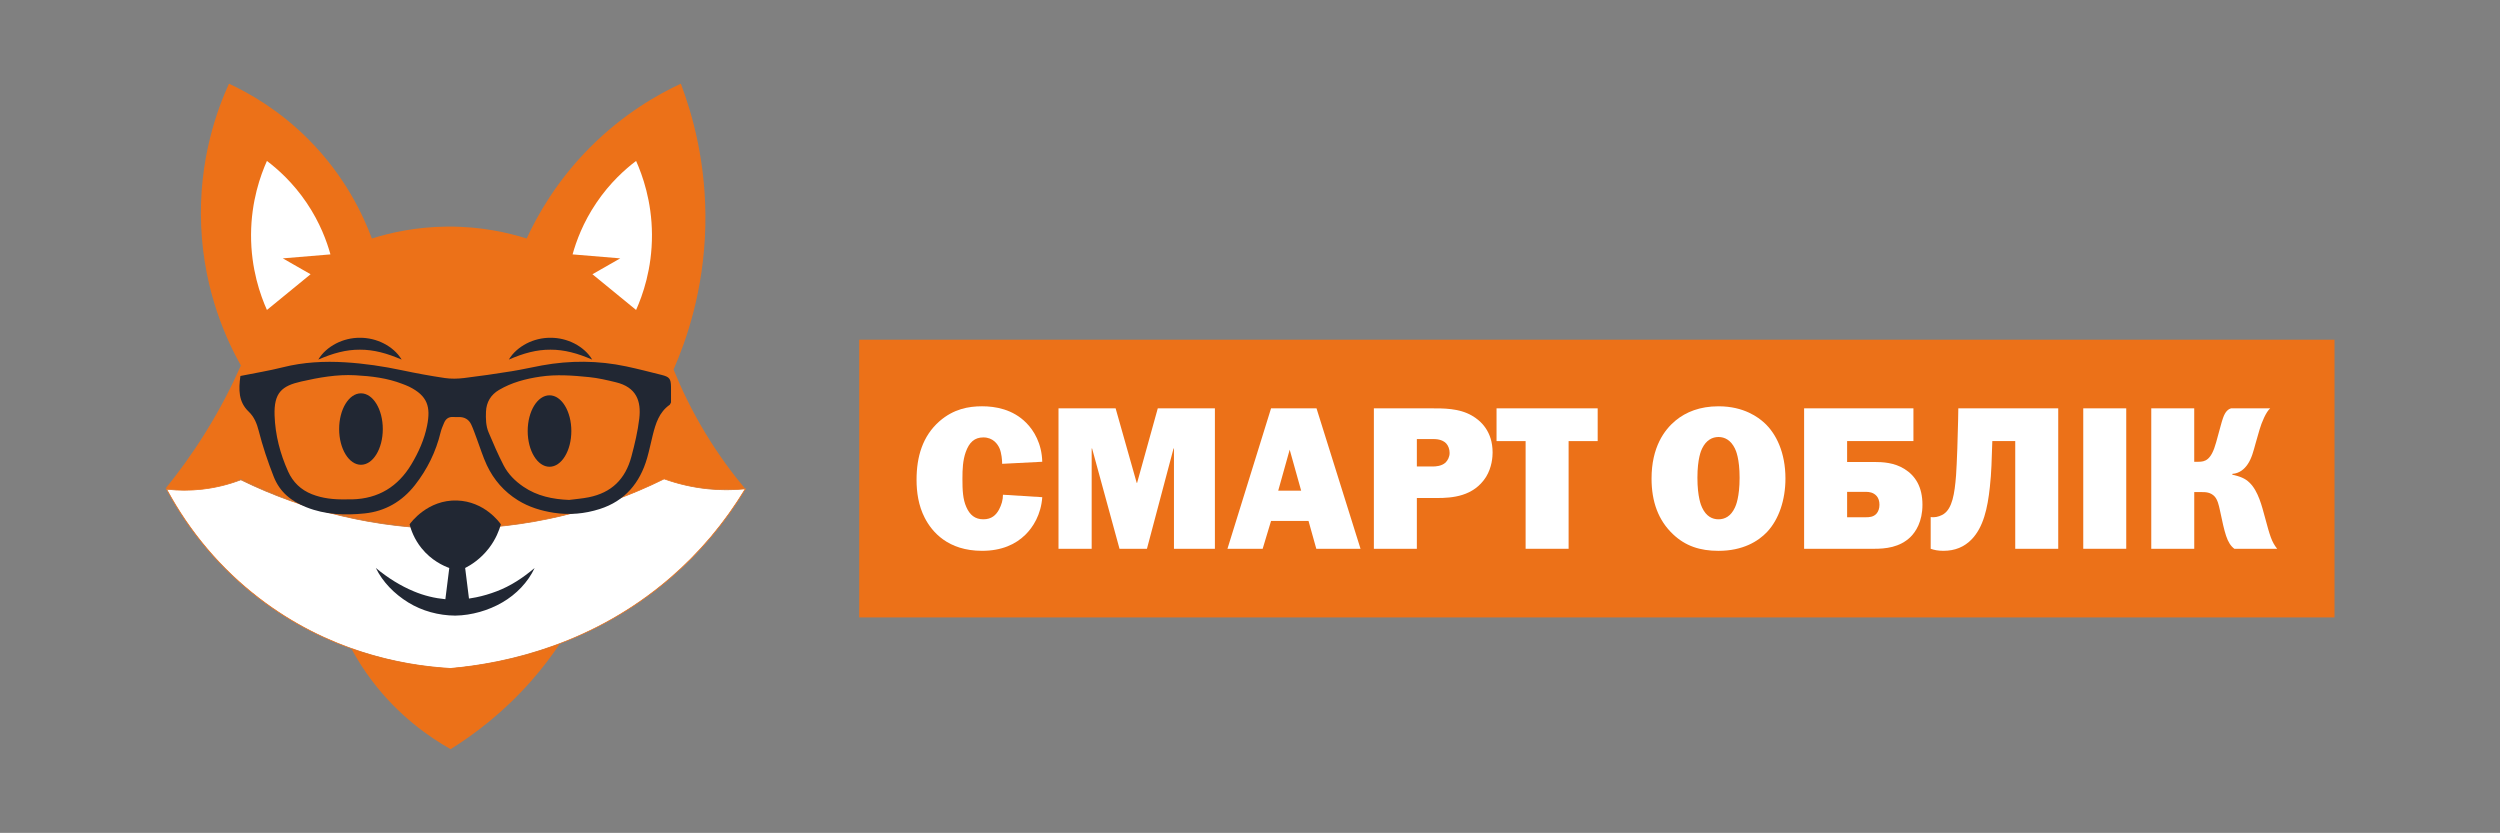 <?xml version="1.0" encoding="UTF-8"?> <svg xmlns="http://www.w3.org/2000/svg" xmlns:xlink="http://www.w3.org/1999/xlink" version="1.1" id="Слой_1" x="0px" y="0px" viewBox="0 0 2374.31 791" style="enable-background:new 0 0 2374.31 791;" xml:space="preserve"><rect x="0" y="0" width="2374.31" height="791" fill="#808080" stroke="none"/> <style type="text/css"> .st0{fill:#EC7118;} .st1{fill:#FFFFFF;} .st2{fill:#212733;} </style> <g> <g> <g> <path class="st0" d="M228.78,455.04c35.92,17.65,106.54,46.48,199.81,46.69c94.41,0.21,165.87-29,201.88-46.69 c11.29,3.76,25.89,7.45,43.16,8.99c12.83,1.15,24.3,0.86,33.93,0c-12.02-14.35-25.08-31.9-37.7-52.78 c-13.18-21.81-22.92-42.39-30.16-60.32c12.04-27.42,28.72-74.74,30.16-135.72c1.42-60.26-12.67-107.83-23.26-135.72 c-21.69,10.1-54.24,28.41-86.07,60.32c-32.02,32.1-50.29,64.92-60.32,86.71c-17.5-5.52-43.52-11.56-75.4-11.31 c-30.03,0.23-54.66,5.96-71.63,11.31c-8.23-22.08-25.36-59.18-60.32-94.25c-27.55-27.63-55.89-43.7-75.4-52.78 c-10.87,23.82-29.18,72.34-26.39,135.72c2.77,62.79,24.88,109.16,37.7,131.95c-8.6,19.45-19.67,41.2-33.93,64.09 c-12.62,20.25-25.52,37.81-37.7,52.78c8.11,1.34,18.55,2.27,30.59,1.32C205.32,463.97,219.37,459.15,228.78,455.04z"></path> <path class="st0" d="M160.46,470.52c0.03,0.05,0.06,0.1,0.08,0.14C160.52,470.62,160.5,470.57,160.46,470.52 C160.47,470.52,160.47,470.52,160.46,470.52z"></path> <path class="st0" d="M428.58,634.84c0.75-0.06,1.55-0.13,2.34-0.2c-9.85-0.5-23.83-1.61-40.54-4.32 C405.99,633.05,419.12,634.25,428.58,634.84z"></path> </g> <g> <path class="st1" d="M158.21,464.61c9.02,1.02,20.57,1.5,33.81,0c15.08-1.71,27.54-5.44,36.74-8.96 c35.86,17.62,106.23,46.33,199.12,46.53c95.07,0.21,166.92-29.54,202.85-47.39c10.6,3.82,24.65,7.74,41.5,9.46 c13.76,1.41,25.88,1,35.67,0c-15.12,25.05-37.88,55.95-71.51,84.89c-79.77,68.65-169.48,82.24-208.51,85.69 c-31.7-1.79-109-10.55-182.21-66.91C199.05,532.04,172.37,490.91,158.21,464.61z"></path> <path class="st0" d="M427.92,635.2c-25.58-1.44-51.02-5.82-75.67-13c-39.17-11.42-75.1-29.58-106.79-53.98 c-36.13-27.81-65.59-62.61-87.56-103.43l-0.33-0.61l0.69,0.08c11.2,1.27,22.55,1.27,33.73,0c12.53-1.42,24.86-4.43,36.65-8.94 l0.15-0.06l0.14,0.07c61.6,30.27,130.4,46.34,198.96,46.49c0.32,0,0.65,0,0.98,0c69.6,0,139.32-16.37,201.71-47.35l0.14-0.07 l0.15,0.05c13.37,4.82,27.31,8,41.41,9.44c11.8,1.21,23.78,1.21,35.6,0l0.73-0.07l-0.38,0.62 c-19.48,32.27-43.56,60.86-71.59,84.98c-34.62,29.8-74.88,52.46-119.66,67.37C488.37,626.31,458.41,632.51,427.92,635.2z M158.86,465.05c21.89,40.46,51.17,74.98,87.04,102.59c65.52,50.44,135.14,64.18,182.01,66.83 c55.28-4.89,136.33-23.7,208.25-85.6c27.79-23.91,51.69-52.23,71.06-84.18c-11.63,1.14-23.41,1.12-35.02-0.07 c-14.11-1.45-28.05-4.62-41.44-9.43c-62.45,30.99-132.25,47.36-201.9,47.36c-0.33,0-0.65,0-0.98,0 c-68.62-0.15-137.48-16.23-199.14-46.5c-11.81,4.5-24.15,7.51-36.68,8.93C181.05,466.22,169.89,466.25,158.86,465.05z"></path> </g> <path class="st0" d="M427.16,634.85c-18.69-1.06-53.23-4.54-93.44-18.76c5.26,9.74,11.77,20.17,19.84,30.79 c24.96,32.86,53.73,52.92,74.38,64.62c22.69-14.15,50.18-34.85,76.41-64.62c10.72-12.17,19.75-24.16,27.35-35.49 C487.6,628.19,448.8,633.1,427.16,634.85z"></path> <g> <ellipse class="st2" cx="342.82" cy="407.48" rx="20.73" ry="33.93"></ellipse> <ellipse class="st2" cx="521.89" cy="409.36" rx="20.73" ry="33.93"></ellipse> </g> <g> <path class="st2" d="M302.29,341.51c3.88-6.56,9.94-11.68,16.83-15.28c6.92-3.57,14.85-5.5,22.75-5.44 c7.92-0.06,15.83,1.9,22.75,5.46c6.89,3.57,12.94,8.71,16.84,15.26c-6.96-2.95-13.47-5.36-20.05-6.96 c-6.54-1.62-13.03-2.48-19.55-2.45c-6.52-0.05-13.03,0.78-19.56,2.41C315.75,336.11,309.23,338.51,302.29,341.51z"></path> <path class="st2" d="M483.25,341.51c3.88-6.56,9.94-11.68,16.83-15.28c6.92-3.57,14.85-5.5,22.75-5.44 c7.92-0.06,15.83,1.9,22.75,5.46c6.89,3.57,12.94,8.71,16.84,15.26c-6.96-2.95-13.47-5.36-20.05-6.96 c-6.54-1.62-13.03-2.48-19.55-2.45c-6.52-0.05-13.03,0.78-19.56,2.41C496.7,336.11,490.19,338.51,483.25,341.51z"></path> </g> <path class="st2" d="M471.78,561.53c-6.39,2.45-12.92,4.41-19.57,5.75c-2.24,0.46-4.52,0.86-6.81,1.2 c-1.21-9.68-2.42-19.37-3.63-29.05c5.35-2.75,14.6-8.4,22.62-18.85c6.65-8.67,9.78-17.17,11.31-22.62 c-1.58-2.25-15.81-21.71-41.47-22.62c-27.97-0.99-44.07,20.96-45.24,22.62c1.36,5.25,4.35,13.96,11.31,22.62 c9.5,11.82,21.01,16.88,26.39,18.85c-1.24,9.89-2.47,19.77-3.71,29.66c-10.17-0.97-20.23-3.38-29.91-7.45 c-12.67-5.24-24.72-12.77-36.12-22.21c6.54,13.45,17.64,24.6,30.74,32.72c13.18,8.13,28.96,12.39,44.66,12.51 c8.18-0.13,15.73-1.4,23.26-3.49c7.47-2.12,14.69-5.1,21.37-8.99c13.39-7.72,24.48-19.29,30.77-32.76 C496.39,549.04,484.64,556.66,471.78,561.53z M432.25,569.58c0.07,0,0.13,0,0.2,0c-0.03,0-0.06,0-0.09,0 C432.32,569.59,432.28,569.59,432.25,569.58z"></path> <g> <path class="st1" d="M253.51,294.38c-6.12-13.7-15.24-38.92-15.08-71.63c0.16-31.78,9.01-56.32,15.08-69.91 c10.26,7.76,24.72,20.55,37.7,39.75c12.75,18.86,19.21,36.72,22.62,49.01c-15.08,1.26-30.16,2.51-45.24,3.77l26.39,15.08 L253.51,294.38z"></path> <path class="st1" d="M604.11,294.38c6.12-13.7,15.24-38.92,15.08-71.63c-0.16-31.78-9.01-56.32-15.08-69.91 c-10.26,7.76-24.72,20.55-37.7,39.75c-12.75,18.86-19.21,36.72-22.62,49.01c15.08,1.26,30.16,2.51,45.24,3.77l-26.39,15.08 L604.11,294.38z"></path> </g> <g> <g> <path class="st2" d="M228.31,357.07c13.93-2.81,27.27-4.96,40.32-8.25c19.57-4.93,39.38-5.94,59.32-4.72 c18.11,1.11,36.05,3.77,53.84,7.55c13.49,2.86,27.08,5.36,40.72,7.38c5.94,0.88,12.19,0.72,18.18,0 c15.13-1.82,30.22-4.06,45.27-6.46c9.63-1.54,19.15-3.77,28.75-5.52c26.71-4.85,53.4-4.73,79.96,0.91 c11.25,2.39,22.38,5.29,33.54,8.07c7.61,1.89,8.95,3.62,9.06,11.33c0.08,5.19,0.01,10.39,0.01,14.79 c-0.7,1.3-0.84,1.99-1.26,2.29c-10,7-13.31,17.73-16.07,28.75c-1.82,7.25-3.28,14.61-5.35,21.79 c-6.83,23.76-21.15,40.89-45.15,48.49c-14.11,4.47-28.59,5.85-43.53,3.51c-12.2-1.91-23.62-5.41-34.02-11.86 c-13.09-8.12-22.98-19.4-29.51-33.28c-3.78-8.04-6.36-16.63-9.51-24.97c-1.72-4.57-3.27-9.22-5.32-13.64 c-2.27-4.9-6.4-7.26-11.86-7.16c-1.73,0.03-3.48,0.09-5.21-0.04c-4.37-0.32-7.17,1.8-8.77,5.64c-1.22,2.91-2.52,5.84-3.25,8.89 c-4.47,18.51-12.68,35.19-24.4,50.15c-12.16,15.52-28.24,24.87-47.67,26.89c-18.71,1.95-37.45,1.32-55.44-5.85 c-14.3-5.7-25.22-14.24-31.08-29.22c-5.57-14.25-10.44-28.67-14.19-43.45c-1.75-6.9-4.34-13.24-9.49-18.12 C226.38,381.6,226.57,370.11,228.31,357.07z M329.03,474.26c0.9,0,3.21,0.05,5.52-0.01c24.88-0.65,43.46-12.11,56.13-33.23 c6.85-11.42,12.31-23.65,14.92-36.69c3.58-17.89,0.56-28.35-17.01-37.08c-2.06-1.02-4.24-1.79-6.39-2.63 c-14.42-5.62-29.61-7.4-44.85-8.23c-17.39-0.96-34.65,2.17-51.38,5.97c-18.32,4.16-25.93,10.58-25.2,32.19 c0.63,18.59,5.26,36.37,12.88,53.28c4.55,10.09,12.11,17.42,22.6,21.55C306.36,473.35,316.87,474.53,329.03,474.26z M540.48,474.8c6.25-0.83,12.57-1.29,18.73-2.54c21.48-4.36,34.67-17.05,40.43-38.57c3.2-11.96,6.05-23.95,7.49-36.14 c1.98-16.81-2.84-29.79-22.13-34.48c-8.36-2.03-16.83-4.04-25.36-4.9c-15.48-1.55-31.02-2.78-46.61-0.46 c-13.81,2.05-27.14,5.55-39.19,12.68c-7.63,4.52-11.95,11.51-12.29,20.67c-0.25,6.69-0.13,13.41,2.49,19.6 c4.47,10.6,9.04,21.2,14.32,31.41c4.29,8.28,10.9,14.84,18.67,20.14C510.12,471.14,524.85,474.15,540.48,474.8z"></path> </g> </g> </g> <g> <rect x="816" y="322.63" class="st0" width="1401.15" height="263.75"></rect> <g> <path class="st1" d="M951.77,440.5c0-3.5-0.58-10.3-2.53-14.78c-1.75-3.89-6.03-10.3-15.36-10.3c-8.36,0-13.42,4.67-16.73,14 c-2.72,7.78-3.11,15.94-3.11,25.28c0,10.88,0.39,19.44,3.69,26.83c3.3,7.58,8.35,11.66,16.14,11.66c7.78,0,12.05-3.89,14.97-9.33 c2.33-4.48,3.69-8.94,3.69-14l37.33,2.33c-1.17,16.52-8.75,28.58-16.14,35.77c-9.14,8.95-22.36,15.17-41.03,15.17 c-32.47,0-47.64-18.09-54.44-31.31c-6.03-11.66-7.78-24.49-7.78-36.16c0-21.77,5.63-41.41,21.77-55.6 c13.42-11.67,27.61-14.2,40.45-14.2c12.44,0,29.16,2.72,41.99,15.75c7.2,7.2,14.78,19.64,15.17,36.94L951.77,440.5z"></path> <path class="st1" d="M1079.55,458.58h0.39l19.63-70.77h54.25v133.38h-38.88v-95.27h-0.39l-25.27,95.27h-26.05l-26.05-95.27h-0.39 v95.27h-31.5V387.81h54.24L1079.55,458.58z"></path> <path class="st1" d="M1292.12,521.19h-42l-7.39-26.44h-35.58l-7.97,26.44h-33.44l41.41-133.38h43.17L1292.12,521.19z M1224.85,427.08l-10.89,38.89h21.77L1224.85,427.08z"></path> <path class="st1" d="M1358.46,387.81c12.44,0,27.02-0.19,39.27,6.8c8.56,4.86,19.83,14.97,19.83,35.2c0,3.89-0.58,14-6.22,23.13 c-11.86,18.67-32.28,20.03-46.47,20.03h-19.25v48.22h-40.82V387.81H1358.46z M1360.79,443.03c2.33,0,8.16-0.19,12.05-3.69 c2.14-2.13,3.89-5.44,3.89-9.14c0-3.5-1.17-6.81-3.3-9.14c-3.89-3.9-9.53-4.09-12.64-4.09h-15.17v26.05H1360.79z"></path> <path class="st1" d="M1517.35,387.81v31.11h-27.61v102.27h-40.83V418.92h-27.61v-31.11H1517.35z"></path> <path class="st1" d="M1675.26,401.23c11.67,10.5,20.42,28.58,20.42,53.27c0,20.23-6.22,38.69-17.31,50.56 c-8.56,9.14-23.33,18.09-46.27,18.09c-17.69,0-31.5-4.67-43.17-15.75c-14-13.22-20.41-30.92-20.41-52.89 c0-29.74,12.05-46.27,22.94-55.22c9.72-7.97,22.95-13.42,40.64-13.42C1656.6,385.86,1670.21,396.75,1675.26,401.23z M1616.55,425.91c-0.97,1.95-4.47,9.72-4.47,27.81c0,18.27,3.49,26.44,4.47,28.39c3.89,8.35,9.72,11.08,15.56,11.08 c5.83,0,11.66-2.72,15.55-11.08c0.97-1.95,4.48-10.12,4.48-28.39c0-18.09-3.5-25.86-4.48-27.81 c-3.89-7.97-9.72-10.88-15.55-10.88C1626.27,415.03,1620.44,417.95,1616.55,425.91z"></path> <path class="st1" d="M1817.25,418.92h-63v19.83h25.47c8.56,0,19.24,0.58,28.97,6.61c10.3,6.41,17.11,16.92,17.11,34.02 c0,16.14-6.41,25.67-11.28,30.53c-10.3,10.11-24.11,11.28-34.42,11.28h-66.69V387.81h103.82V418.92z M1754.25,491.25h17.7 c3.3,0,7.19-0.19,10.11-3.31c1.94-2.13,2.91-5.25,2.91-8.56c0-3.49-0.97-6.41-2.72-8.35c-3.11-3.5-7.39-3.89-9.72-3.89h-18.28 V491.25z"></path> <path class="st1" d="M1954.75,387.81v133.38h-40.83V418.92h-21.77c-0.59,18.08-0.78,29.56-2.33,43.55 c-2.14,20.41-6.22,38.3-17.31,49.77c-7,7.2-15.75,10.89-26.84,10.89c-5.05,0-8.75-0.78-12.05-1.95v-30.14 c0.97,0.19,1.75,0.19,2.72,0.19c3.5,0,7.39-1.55,9.72-3.11c7.97-5.44,10.3-18.86,11.66-36.74c0.78-10.89,1.75-39.08,1.94-51.92 l0.2-11.66H1954.75z"></path> <path class="st1" d="M2019.34,521.19h-40.82V387.81h40.82V521.19z"></path> <path class="st1" d="M2083.91,387.81v50.75h3.89c6.42,0,12.25-1.36,16.92-18.47c3.89-13.8,5.05-19.06,6.61-23.33 c2.14-6.03,4.86-8.17,7.58-8.94h37.14c-3.89,3.3-8.16,13.42-10.11,20.22l-3.69,12.83c-1.94,7-3.69,14.39-7.58,20.03 c-3.11,4.67-7.97,8.76-14.58,9.14v0.77c6.81,1.56,12.06,3.31,16.34,7.59c8.35,7.97,11.86,22.75,14.58,32.66 c4.86,18.08,6.42,23.53,11.67,30.14h-40.64c-7.2-5.44-9.14-14.97-13.8-36.94c-0.97-4.47-2.14-9.72-5.05-12.83 c-3.89-4.08-8.75-4.08-12.06-4.08h-7.2v53.86h-40.82V387.81H2083.91z"></path> </g> </g> </g> </svg> 